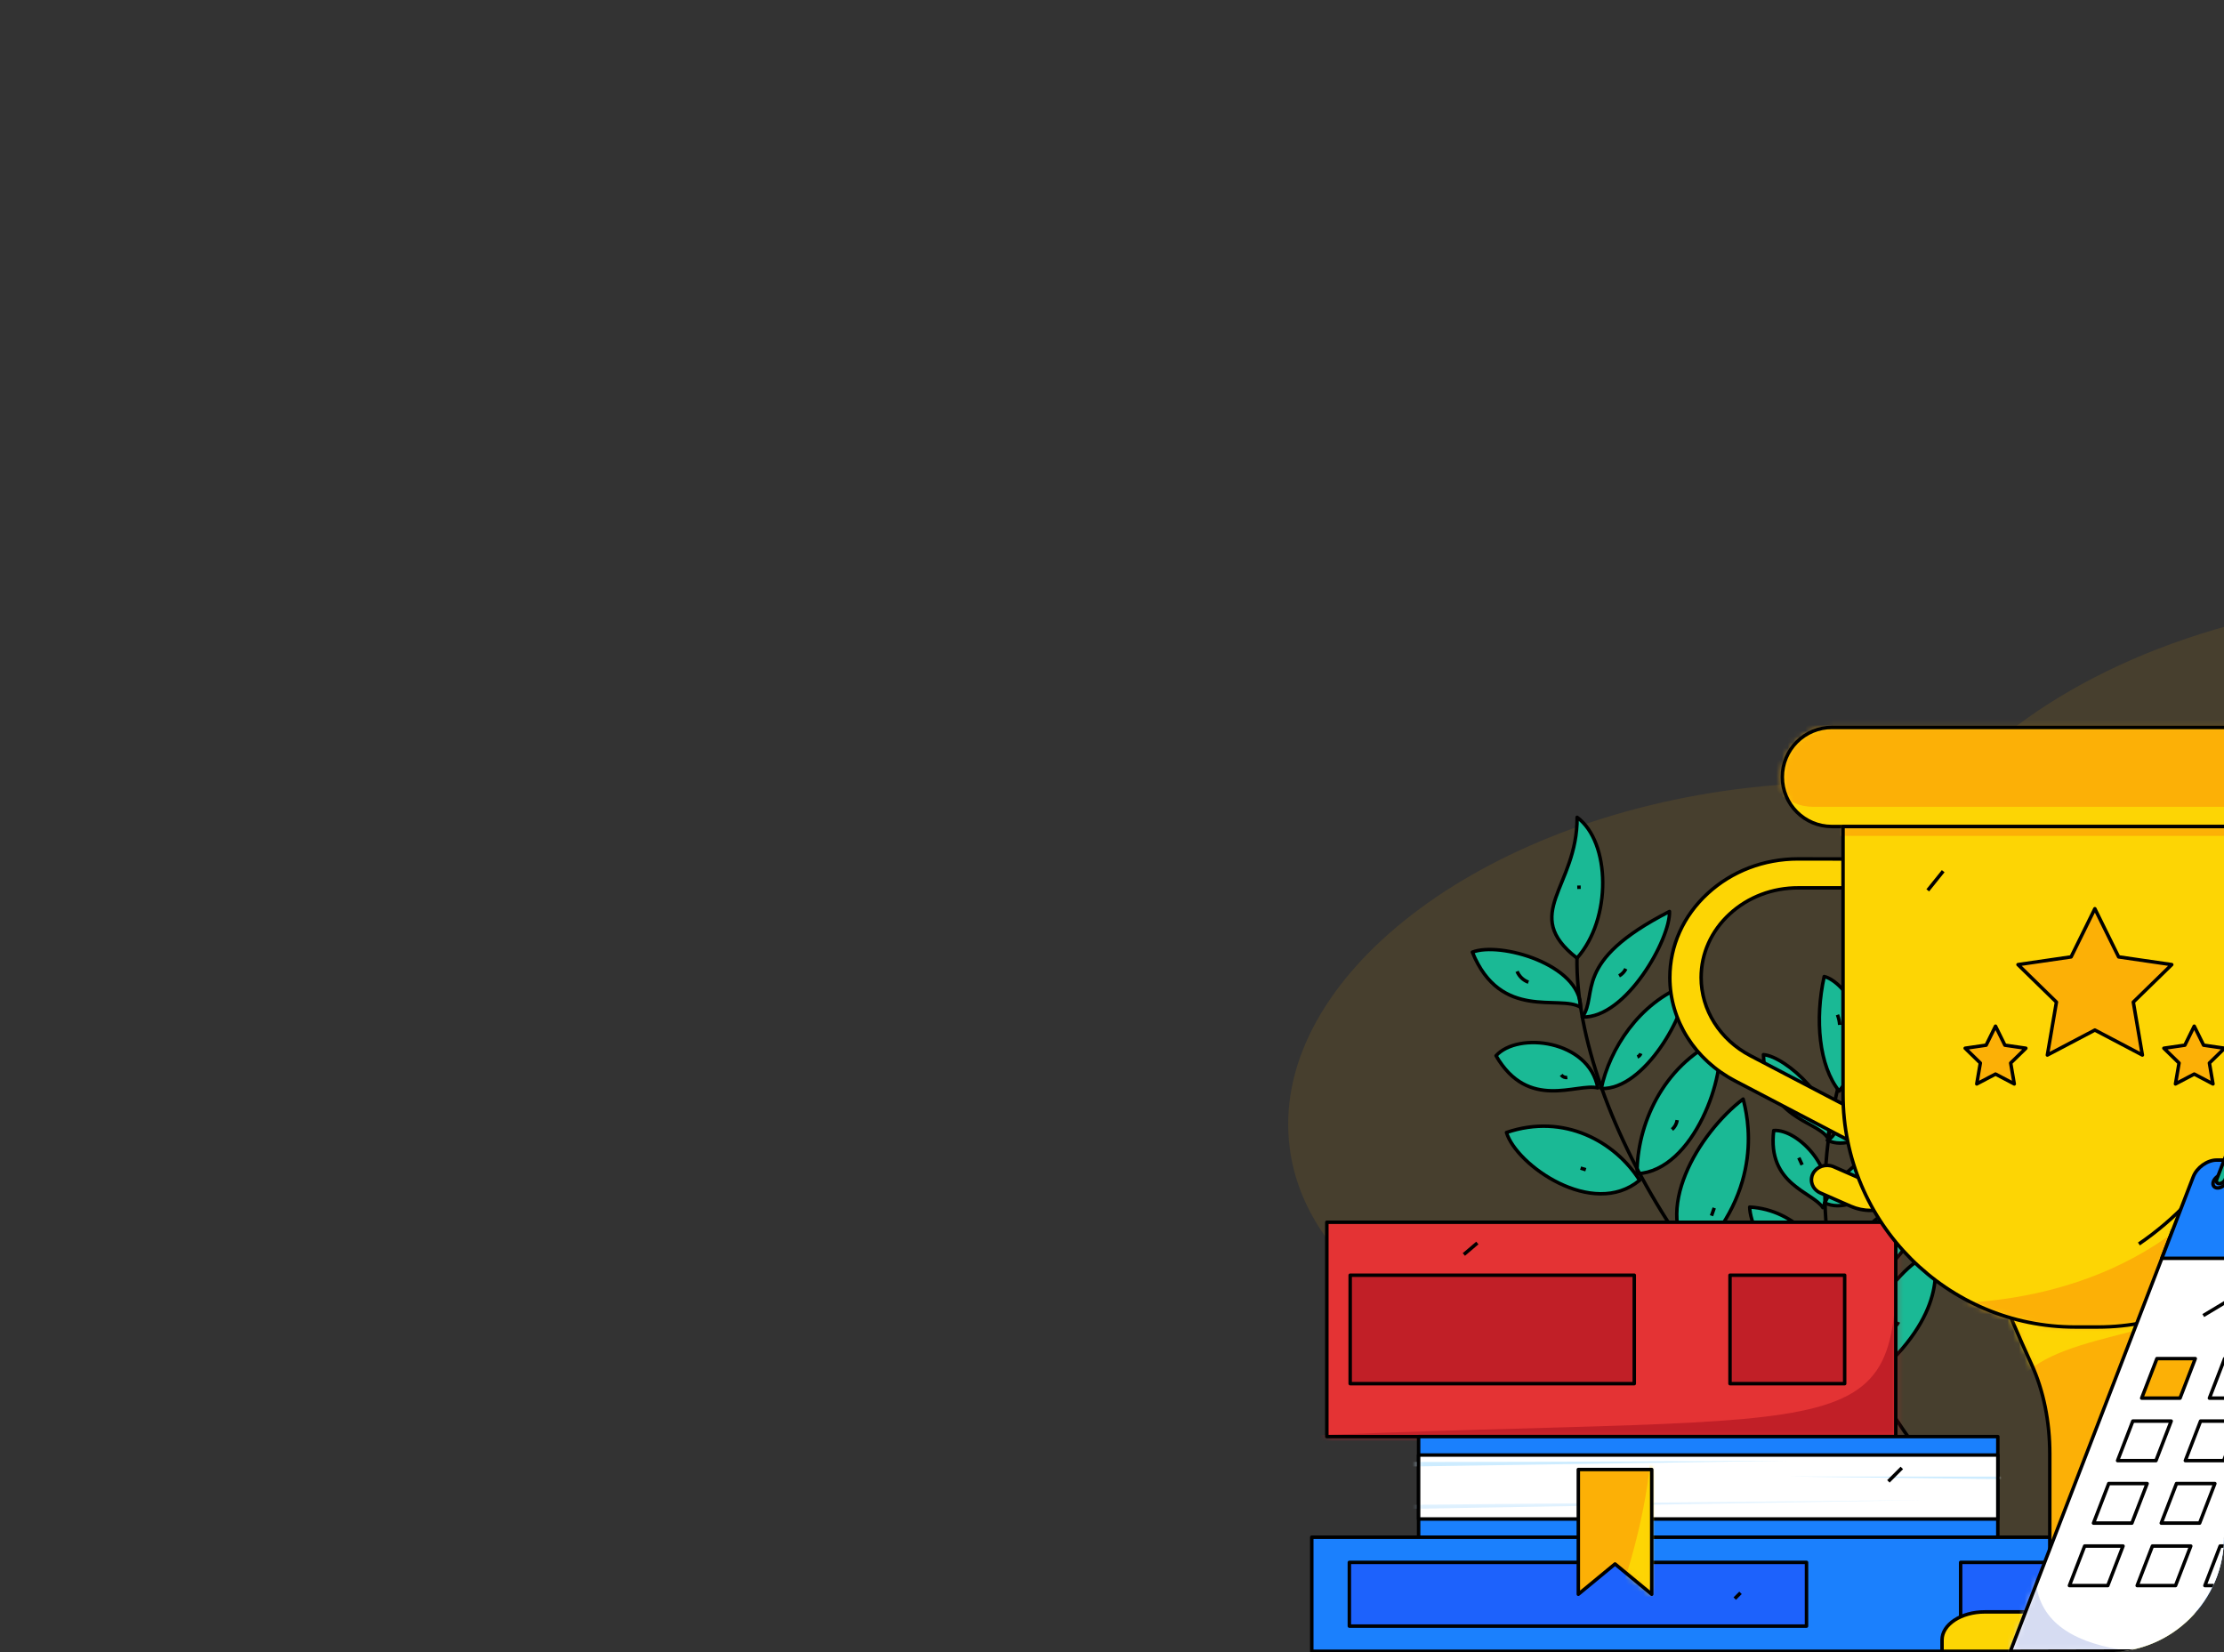 <svg width="385" height="286" viewBox="0 0 385 286" fill="none" xmlns="http://www.w3.org/2000/svg">
<rect x="0" y="0" width="385" height="286" fill="#333333" stroke="none"/>
<g clip-path="url(#clip0_39_119)">
<path opacity="0.1" d="M278.075 238.89C286.523 243.434 297.399 246.243 309.456 246.758C309.461 246.799 309.464 246.839 309.469 246.88C313.155 275.15 353.707 293.176 400.045 287.141C444.179 281.394 477.642 255.894 477.542 229.057C496.226 220.277 507.903 206.078 506.03 191.713C504.84 182.588 498.38 174.929 488.621 169.605C493.696 161.777 496.042 153.331 494.936 144.843C491.25 116.572 450.698 98.547 404.36 104.581C374.978 108.408 350.329 120.99 337.161 136.892C325.834 135.144 313.391 134.958 300.498 136.637C254.16 142.671 219.584 170.481 223.269 198.751C225.956 219.362 248.241 234.524 278.075 238.89Z" fill="#FCB006"/>
<path d="M404.471 235.498C433.5 232.476 471.264 201.42 442.055 192.139C442.055 192.139 479.791 179.402 451.01 166.001C451.01 166.001 475.342 146.558 446.803 145.625C446.803 145.625 457.976 122.087 445.782 119.554C432.668 116.831 429.458 140.419 429.458 140.419C429.458 140.419 406.702 131.761 413.784 156.003C413.784 156.003 389.276 151.328 401.007 177.532C401.007 177.532 366.472 177.148 390.06 216.187C402.402 236.615 404.471 235.498 404.471 235.498Z" fill="#1AB995"/>
<mask id="mask0_39_119" style="mask-type:alpha" maskUnits="userSpaceOnUse" x="381" y="119" width="81" height="117">
<path fill-rule="evenodd" clip-rule="evenodd" d="M404.471 235.498C433.5 232.476 471.264 201.42 442.055 192.139C442.055 192.139 479.791 179.402 451.01 166.001C451.01 166.001 475.342 146.558 446.803 145.625C446.803 145.625 457.976 122.087 445.782 119.554C432.668 116.831 429.458 140.419 429.458 140.419C429.458 140.419 406.702 131.761 413.784 156.003C413.784 156.003 389.276 151.328 401.007 177.532C401.007 177.532 366.472 177.148 390.06 216.187C402.402 236.615 404.471 235.498 404.471 235.498Z" fill="white"/>
</mask>
<g mask="url(#mask0_39_119)">
<path d="M339.185 76.977C378.312 53.849 402.186 71.717 377.306 105.256C352.426 138.795 395.338 106.039 408.197 101.14C408.197 101.14 356.584 138.443 408.31 126.569C460.036 114.695 396.75 136.412 418.338 157.846C439.926 179.281 344.588 170.433 340.596 169.786C336.603 169.138 337.244 88.962 337.244 88.962" fill="#0FA379"/>
</g>
<path fill-rule="evenodd" clip-rule="evenodd" d="M404.471 235.498C433.5 232.476 471.264 201.42 442.055 192.139C442.055 192.139 479.791 179.402 451.01 166.001C451.01 166.001 475.342 146.558 446.803 145.625C446.803 145.625 457.976 122.087 445.782 119.554C432.668 116.831 429.458 140.419 429.458 140.419C429.458 140.419 406.702 131.761 413.784 156.003C413.784 156.003 389.276 151.328 401.007 177.532C401.007 177.532 366.472 177.148 390.06 216.187C402.402 236.615 404.471 235.498 404.471 235.498Z" stroke="black" stroke-width="0.6" stroke-linecap="round" stroke-linejoin="round"/>
<path d="M316.375 196.956C318.227 191.123 309.183 182.88 305.269 182.57C305.773 193.787 314.345 193.859 316.375 196.956Z" fill="#1AB995" stroke="black" stroke-width="0.6" stroke-linecap="round" stroke-linejoin="round"/>
<path d="M315.557 209.056C318.558 202.997 311.322 195.367 307.053 195.704C305.882 205.081 313.825 206.333 315.557 209.056Z" fill="#1AB995" stroke="black" stroke-width="0.6" stroke-linecap="round" stroke-linejoin="round"/>
<path d="M316.329 197.393C321.863 200 329.985 191.483 330.809 187.642C316.462 189.225 319.666 195.789 316.329 197.393Z" fill="#1AB995" stroke="black" stroke-width="0.6" stroke-linecap="round" stroke-linejoin="round"/>
<path d="M315.875 208.237C321.409 210.844 329.531 202.327 330.354 198.486C323.735 198.354 318.308 203.234 315.875 208.237Z" fill="#1AB995" stroke="black" stroke-width="0.6" stroke-linecap="round" stroke-linejoin="round"/>
<path d="M318.07 221.89C325.467 224.645 333.16 212.773 333.176 207.731C325.094 208.285 319.746 215.172 318.07 221.89Z" fill="#1AB995" stroke="black" stroke-width="0.6" stroke-linecap="round" stroke-linejoin="round"/>
<path d="M318.162 222.937C310.797 225.778 302.968 213.996 302.893 208.954C310.981 209.415 316.409 216.239 318.162 222.937Z" fill="#1AB995" stroke="black" stroke-width="0.6" stroke-linecap="round" stroke-linejoin="round"/>
<path d="M322.259 234.608C316.33 237.704 306.636 228.868 305.413 224.744C312.743 224.278 319.156 229.303 322.259 234.608Z" fill="#1AB995" stroke="black" stroke-width="0.6" stroke-linecap="round" stroke-linejoin="round"/>
<path d="M324.146 238.553C319.5 232.168 328.039 218.949 334.888 216.688C334.859 219.124 337.401 227.294 324.146 238.553Z" fill="#1AB995" stroke="black" stroke-width="0.6" stroke-linecap="round" stroke-linejoin="round"/>
<path d="M332.211 251.327C315.993 229.804 312.977 209.315 318.359 187.517" stroke="black" stroke-width="0.6" stroke-linecap="round" stroke-linejoin="round"/>
<path d="M273.619 174.37C273.585 166.928 259.659 162.967 254.883 164.827C259.787 176.853 270.016 172.112 273.619 174.37Z" fill="#1AB995" stroke="black" stroke-width="0.6" stroke-linecap="round" stroke-linejoin="round"/>
<path d="M276.596 188.331C275.096 180.037 262.778 178.542 258.981 182.758C264.589 192.415 273.008 187.424 276.596 188.331Z" fill="#1AB995" stroke="black" stroke-width="0.6" stroke-linecap="round" stroke-linejoin="round"/>
<path d="M273.921 176.059C281.507 176.301 289.196 162.488 289.006 157.787C271.941 166.501 276.751 172.163 273.921 176.059Z" fill="#1AB995" stroke="black" stroke-width="0.6" stroke-linecap="round" stroke-linejoin="round"/>
<path d="M277.194 188.439C284.78 188.682 292.065 175.213 291.876 170.513C283.734 173.566 278.612 181.658 277.194 188.439Z" fill="#1AB995" stroke="black" stroke-width="0.6" stroke-linecap="round" stroke-linejoin="round"/>
<path d="M283.398 203.189C293.311 202.696 299.025 185.678 297.473 180.022C287.754 184.553 283.355 194.854 283.398 203.189Z" fill="#1AB995" stroke="black" stroke-width="0.6" stroke-linecap="round" stroke-linejoin="round"/>
<path d="M283.837 204.318C275.708 211.063 262.452 201.654 260.789 196.043C270.831 192.647 279.602 197.664 283.837 204.318Z" fill="#1AB995" stroke="black" stroke-width="0.6" stroke-linecap="round" stroke-linejoin="round"/>
<path d="M295.21 220.893C288.914 229.377 272.082 224.601 269.135 219.546C278.084 213.86 289.518 215.436 295.21 220.893Z" fill="#1AB995" stroke="black" stroke-width="0.6" stroke-linecap="round" stroke-linejoin="round"/>
<path d="M314.483 240.699C312.193 248.023 297.353 254.192 293.458 252.551C297.284 243.365 308.308 239.948 314.483 240.699Z" fill="#1AB995" stroke="black" stroke-width="0.6" stroke-linecap="round" stroke-linejoin="round"/>
<path d="M293.184 218.015C285.704 209.869 294.077 196.102 301.755 190.257C302.478 192.999 305.73 205.749 293.184 218.015Z" fill="#1AB995" stroke="black" stroke-width="0.6" stroke-linecap="round" stroke-linejoin="round"/>
<path d="M332.211 251.326C296.284 234.536 271.796 190.608 273.034 164.551" stroke="black" stroke-width="0.6" stroke-linecap="round" stroke-linejoin="round"/>
<path d="M272.995 165.861C279.056 159.063 278.813 145.765 273.018 141.484C273.077 153.623 263.159 158.192 272.995 165.861Z" fill="#1AB995" stroke="black" stroke-width="0.6" stroke-linecap="round" stroke-linejoin="round"/>
<path d="M318.386 188.881C326.439 178.678 319.195 169.817 315.788 169.048C314.139 176.473 314.888 184.554 318.386 188.881Z" fill="#1AB995" stroke="black" stroke-width="0.6" stroke-linecap="round" stroke-linejoin="round"/>
<path d="M280.281 168.938C280.786 168.656 281.193 168.228 281.451 167.711" stroke="black" stroke-width="0.6"/>
<path d="M273.348 153.889L273.333 153.289" stroke="black" stroke-width="0.6"/>
<path d="M262.624 168.154C262.99 169.023 263.701 169.701 264.587 170.026" stroke="black" stroke-width="0.6"/>
<path d="M283.452 182.973C283.725 182.862 283.94 182.643 284.046 182.368" stroke="black" stroke-width="0.6"/>
<path d="M270.261 186.073C270.504 186.407 270.912 186.581 271.322 186.525" stroke="black" stroke-width="0.6"/>
<path d="M273.618 202.213L274.525 202.489" stroke="black" stroke-width="0.6"/>
<path d="M289.441 195.532C289.927 195.115 290.245 194.537 290.339 193.904" stroke="black" stroke-width="0.6"/>
<path d="M285.172 221.247L287.057 221.033" stroke="black" stroke-width="0.6"/>
<path d="M296.283 210.454L296.753 209.103" stroke="black" stroke-width="0.6"/>
<path d="M305.998 246.641C306.735 246.173 307.382 245.577 307.911 244.882" stroke="black" stroke-width="0.6"/>
<path d="M315.137 230.739L316.187 231.22" stroke="black" stroke-width="0.6"/>
<path d="M327.821 229.839C328.185 229.593 328.473 229.25 328.652 228.849" stroke="black" stroke-width="0.6"/>
<path d="M323.752 217.573C324.197 217.468 324.615 217.267 324.975 216.985" stroke="black" stroke-width="0.6"/>
<path d="M310.783 216.203C310.884 216.499 311.077 216.755 311.335 216.932" stroke="black" stroke-width="0.6"/>
<path d="M311.399 200.418L311.968 201.646" stroke="black" stroke-width="0.6"/>
<path d="M321.644 204.618C322.021 204.551 322.342 204.306 322.506 203.961" stroke="black" stroke-width="0.6"/>
<path d="M310.52 188.218C310.83 188.683 311.198 189.107 311.616 189.479" stroke="black" stroke-width="0.6"/>
<path d="M322.504 193.396C323.177 193.122 323.806 192.75 324.368 192.291" stroke="black" stroke-width="0.6"/>
<path d="M318.087 175.67C318.302 176.232 318.431 176.822 318.471 177.422" stroke="black" stroke-width="0.6"/>
<path d="M297.459 258.174L291.879 253.57L286.298 258.174V239.21H297.459V258.174V258.174Z" fill="white" stroke="black" stroke-width="0.6" stroke-linecap="round" stroke-linejoin="round"/>
<rect x="229.692" y="211.585" width="98.488" height="37.107" fill="#E43334"/>
<mask id="mask1_39_119" style="mask-type:alpha" maskUnits="userSpaceOnUse" x="229" y="211" width="100" height="38">
<rect x="229.692" y="211.585" width="98.488" height="37.107" fill="white"/>
</mask>
<g mask="url(#mask1_39_119)">
<path d="M221.636 248.72C326.11 244.229 329.004 252.044 328.18 211.585C327.357 171.126 345.846 248.692 345.846 248.692L326.348 259.796L222.882 251.883" fill="#C11F27"/>
</g>
<rect x="229.692" y="211.585" width="98.488" height="37.107" stroke="black" stroke-width="0.6" stroke-linecap="round" stroke-linejoin="round"/>
<path d="M282.912 239.524H233.732V220.752H282.912V239.524Z" fill="#C11F27" stroke="black" stroke-width="0.6" stroke-linecap="round" stroke-linejoin="round"/>
<path d="M319.332 239.524H299.484V220.752H319.332V239.524Z" fill="#C11F27" stroke="black" stroke-width="0.6" stroke-linecap="round" stroke-linejoin="round"/>
<rect x="245.578" y="248.692" width="100.268" height="17.455" fill="#1A80FD" stroke="black" stroke-width="0.6" stroke-linecap="round" stroke-linejoin="round"/>
<rect x="245.578" y="251.883" width="100.268" height="11.073" fill="white"/>
<mask id="mask2_39_119" style="mask-type:alpha" maskUnits="userSpaceOnUse" x="245" y="251" width="101" height="12">
<rect x="245.578" y="251.883" width="100.268" height="11.073" fill="white"/>
</mask>
<g mask="url(#mask2_39_119)">
<path d="M220.664 252.871C221.341 253.349 309.407 252.871 309.407 252.871L241.09 253.913L220.664 252.871Z" fill="url(#paint0_linear_39_119)"/>
<path d="M356.312 255.607H309.407L355.375 256.172" fill="url(#paint1_linear_39_119)"/>
<path opacity="0.43" d="M228.337 260.644L233.59 261.366L333.67 259.673L228.337 260.644V260.644Z" fill="url(#paint2_linear_39_119)"/>
</g>
<rect x="245.578" y="251.883" width="100.268" height="11.073" stroke="black" stroke-width="0.6" stroke-linecap="round" stroke-linejoin="round"/>
<rect x="227.083" y="266.106" width="158.505" height="19.75" fill="#1B80FD"/>
<mask id="mask3_39_119" style="mask-type:alpha" maskUnits="userSpaceOnUse" x="227" y="266" width="159" height="20">
<rect x="227.083" y="266.106" width="158.505" height="19.75" fill="white"/>
</mask>
<g mask="url(#mask3_39_119)">
<path d="M227.083 285.856C390.606 287.642 384.583 287.546 385.588 266.106C386.433 248.075 398.585 275.981 398.585 275.981L392.269 293.769L249.313 289.306H222.384" fill="#1D62FC"/>
</g>
<rect x="227.083" y="266.106" width="158.505" height="19.75" stroke="black" stroke-width="0.6" stroke-linecap="round" stroke-linejoin="round"/>
<path d="M312.729 281.497H233.59V270.466H312.729V281.497Z" fill="#1D62FC" stroke="black" stroke-width="0.6" stroke-linecap="round" stroke-linejoin="round"/>
<path d="M371.343 281.497H339.409V270.466H371.343V281.497Z" fill="#1D62FC" stroke="black" stroke-width="0.6" stroke-linecap="round" stroke-linejoin="round"/>
<path d="M285.933 275.981L279.579 270.739L273.226 275.981V254.389H285.933V275.981V275.981Z" fill="#FCB006"/>
<mask id="mask4_39_119" style="mask-type:alpha" maskUnits="userSpaceOnUse" x="273" y="254" width="13" height="22">
<path fill-rule="evenodd" clip-rule="evenodd" d="M285.933 275.981L279.579 270.739L273.226 275.981V254.389H285.933V275.981V275.981Z" fill="white"/>
</mask>
<g mask="url(#mask4_39_119)">
<path d="M285.632 253.234C283.82 273.595 269.995 305.155 270.717 284.219C271.038 274.927 289.457 281.116 289.457 281.116L291.879 250.55" fill="#FDD504"/>
</g>
<path fill-rule="evenodd" clip-rule="evenodd" d="M285.933 275.981L279.579 270.739L273.226 275.981V254.389H285.933V275.981V275.981Z" stroke="black" stroke-width="0.6" stroke-linecap="round" stroke-linejoin="round"/>
<path d="M255.745 215.177L253.409 217.163" stroke="black" stroke-width="0.6"/>
<path d="M329.229 254.113L326.902 256.441" stroke="black" stroke-width="0.6"/>
<path d="M301.303 275.736L300.305 276.734" stroke="black" stroke-width="0.6"/>
<path d="M375.968 224.937H347.087C346.73 225.136 349.428 231.253 351.739 236.316C353.749 240.721 354.842 246.104 354.842 251.644V279.501L361.527 279.629L368.213 279.501V251.644C368.213 246.104 369.306 240.721 371.316 236.316C373.627 231.253 376.325 225.136 375.968 224.937Z" fill="#FCB006"/>
<mask id="mask5_39_119" style="mask-type:alpha" maskUnits="userSpaceOnUse" x="347" y="224" width="29" height="56">
<path fill-rule="evenodd" clip-rule="evenodd" d="M375.968 224.937H347.087C346.73 225.136 349.428 231.253 351.739 236.316C353.749 240.721 354.842 246.104 354.842 251.644V279.501L361.527 279.629L368.213 279.501V251.644C368.213 246.104 369.306 240.721 371.316 236.316C373.627 231.253 376.325 225.136 375.968 224.937Z" fill="white"/>
</mask>
<g mask="url(#mask5_39_119)">
<path d="M347.764 245.255C346.601 231.449 371.85 232.236 377.843 226.936C383.836 221.636 341.614 221.802 341.614 221.802C341.614 221.802 339.602 227.66 340.193 229.721C340.783 231.782 339.121 235.441 339.121 235.441" fill="#FDD504"/>
</g>
<path fill-rule="evenodd" clip-rule="evenodd" d="M375.968 224.937H347.087C346.73 225.136 349.428 231.253 351.739 236.316C353.749 240.721 354.842 246.104 354.842 251.644V279.501L361.527 279.629L368.213 279.501V251.644C368.213 246.104 369.306 240.721 371.316 236.316C373.627 231.253 376.325 225.136 375.968 224.937Z" stroke="black" stroke-width="0.6" stroke-linecap="round" stroke-linejoin="round"/>
<path fill-rule="evenodd" clip-rule="evenodd" d="M300.347 187.111C293.391 183.473 289.069 176.621 289.069 169.229C289.069 163.726 291.39 158.558 295.604 154.674C299.797 150.81 305.358 148.685 311.273 148.685H311.357C323.737 148.727 326.686 148.663 327.371 148.625C327.549 148.592 327.73 148.575 327.911 148.575C329.406 148.575 330.619 149.697 330.619 151.08C330.613 151.759 330.324 152.404 329.821 152.859C328.938 153.672 328.822 153.673 322.757 153.701L322.751 153.701C320 153.713 316.159 153.712 311.337 153.696C306.841 153.68 302.612 155.289 299.427 158.224C296.241 161.16 294.486 165.068 294.486 169.229C294.486 174.818 297.753 179.999 303.013 182.75L327.746 195.687C329.631 196.672 330.976 198.281 331.536 200.215C332.097 202.139 331.79 204.211 330.696 205.89C329.207 208.223 326.571 209.536 323.83 209.536C322.643 209.536 321.47 209.29 320.384 208.813L315.129 206.51C313.778 205.918 313.201 204.424 313.842 203.174C314.483 201.924 316.097 201.39 317.449 201.983L322.703 204.286C323.918 204.818 325.349 204.412 326.032 203.342C326.385 202.8 326.484 202.131 326.303 201.51C326.114 200.875 325.672 200.346 325.08 200.048L300.347 187.111ZM326.376 149.017C326.375 149.017 326.375 149.018 326.375 149.018V149.018C326.375 149.018 326.375 149.017 326.376 149.017ZM327.144 148.677C326.872 148.751 326.613 148.866 326.376 149.017C326.612 148.863 326.871 148.749 327.144 148.677Z" fill="#FDD504"/>
<path d="M300.347 187.111L300.486 186.845L300.486 186.845L300.347 187.111ZM295.604 154.674L295.4 154.454L295.4 154.454L295.604 154.674ZM311.357 148.685L311.358 148.385H311.357V148.685ZM327.371 148.625L327.388 148.925C327.401 148.924 327.414 148.922 327.426 148.92L327.371 148.625ZM327.911 148.575L327.911 148.875H327.911V148.575ZM330.619 151.08L330.919 151.083V151.08H330.619ZM329.821 152.859L329.619 152.636L329.617 152.638L329.821 152.859ZM322.757 153.701L322.756 153.401L322.756 153.401L322.757 153.701ZM322.751 153.701L322.752 154.001L322.752 154.001L322.751 153.701ZM311.337 153.696L311.336 153.996L311.336 153.996L311.337 153.696ZM299.427 158.224L299.223 158.003L299.223 158.003L299.427 158.224ZM303.013 182.75L303.152 182.484L303.152 182.484L303.013 182.75ZM327.746 195.687L327.607 195.953L327.607 195.953L327.746 195.687ZM331.536 200.215L331.248 200.298L331.248 200.299L331.536 200.215ZM330.696 205.89L330.445 205.726L330.443 205.729L330.696 205.89ZM323.83 209.536L323.83 209.836H323.83V209.536ZM320.384 208.813L320.504 208.539L320.504 208.539L320.384 208.813ZM315.129 206.51L315.25 206.236L315.25 206.236L315.129 206.51ZM317.449 201.983L317.329 202.257L317.329 202.257L317.449 201.983ZM322.703 204.286L322.582 204.561L322.582 204.561L322.703 204.286ZM326.032 203.342L325.781 203.178L325.779 203.181L326.032 203.342ZM326.303 201.51L326.591 201.426L326.591 201.424L326.303 201.51ZM325.08 200.048L324.941 200.314L324.945 200.316L325.08 200.048ZM326.375 149.018H326.075C326.075 149.128 326.135 149.229 326.232 149.282C326.328 149.334 326.446 149.329 326.538 149.269L326.375 149.018ZM326.375 149.018L326.213 148.765C326.127 148.82 326.075 148.915 326.075 149.018H326.375ZM327.144 148.677L327.223 148.967C327.382 148.924 327.477 148.76 327.434 148.6C327.392 148.441 327.228 148.345 327.068 148.387L327.144 148.677ZM288.769 169.229C288.769 176.741 293.16 183.691 300.208 187.377L300.486 186.845C293.621 183.255 289.369 176.501 289.369 169.229H288.769ZM295.4 154.454C291.128 158.391 288.769 163.639 288.769 169.229H289.369C289.369 163.814 291.652 158.724 295.807 154.895L295.4 154.454ZM311.273 148.385C305.286 148.385 299.651 150.537 295.4 154.454L295.807 154.895C299.942 151.084 305.43 148.985 311.273 148.985V148.385ZM311.357 148.385H311.273V148.985H311.357V148.385ZM327.355 148.326C326.681 148.363 323.743 148.427 311.358 148.385L311.356 148.985C323.732 149.027 326.692 148.963 327.388 148.925L327.355 148.326ZM327.911 148.275C327.711 148.275 327.512 148.294 327.316 148.33L327.426 148.92C327.586 148.89 327.748 148.875 327.911 148.875L327.911 148.275ZM330.919 151.08C330.919 149.51 329.55 148.275 327.911 148.275V148.875C329.263 148.875 330.319 149.884 330.319 151.08H330.919ZM330.022 153.081C330.587 152.57 330.913 151.845 330.919 151.083L330.319 151.078C330.314 151.672 330.06 152.237 329.619 152.636L330.022 153.081ZM322.759 154.001C325.779 153.987 327.348 153.98 328.267 153.872C328.733 153.818 329.058 153.735 329.331 153.598C329.604 153.462 329.804 153.282 330.024 153.079L329.617 152.638C329.396 152.843 329.251 152.968 329.063 153.061C328.877 153.155 328.628 153.226 328.197 153.277C327.321 153.379 325.8 153.387 322.756 153.401L322.759 154.001ZM322.752 154.001L322.759 154.001L322.756 153.401L322.75 153.401L322.752 154.001ZM311.336 153.996C316.159 154.012 320 154.013 322.752 154.001L322.75 153.401C319.999 153.413 316.16 153.412 311.338 153.396L311.336 153.996ZM299.63 158.445C302.757 155.563 306.913 153.98 311.336 153.996L311.338 153.396C306.77 153.38 302.467 155.015 299.223 158.003L299.63 158.445ZM294.786 169.229C294.786 165.156 296.503 161.327 299.63 158.445L299.223 158.003C295.979 160.994 294.186 164.981 294.186 169.229H294.786ZM303.152 182.484C297.984 179.781 294.786 174.698 294.786 169.229H294.186C294.186 174.938 297.523 180.217 302.874 183.016L303.152 182.484ZM327.885 195.421L303.152 182.484L302.874 183.016L327.607 195.953L327.885 195.421ZM331.824 200.132C331.241 198.114 329.838 196.442 327.885 195.421L327.607 195.953C329.424 196.903 330.712 198.447 331.248 200.298L331.824 200.132ZM330.947 206.054C332.09 204.302 332.41 202.139 331.824 200.131L331.248 200.299C331.785 202.139 331.491 204.121 330.445 205.726L330.947 206.054ZM323.83 209.836C326.664 209.836 329.4 208.478 330.949 206.052L330.443 205.729C329.014 207.967 326.478 209.236 323.83 209.236V209.836ZM320.263 209.088C321.387 209.581 322.602 209.836 323.83 209.836L323.83 209.236C322.685 209.236 321.552 208.998 320.504 208.539L320.263 209.088ZM315.009 206.785L320.263 209.088L320.504 208.539L315.25 206.236L315.009 206.785ZM313.575 203.037C312.849 204.454 313.513 206.13 315.009 206.785L315.25 206.236C314.042 205.706 313.554 204.394 314.109 203.311L313.575 203.037ZM317.57 201.708C316.084 201.056 314.294 201.635 313.575 203.037L314.109 203.311C314.671 202.213 316.111 201.723 317.329 202.257L317.57 201.708ZM322.823 204.011L317.57 201.708L317.329 202.257L322.582 204.561L322.823 204.011ZM325.779 203.181C325.18 204.118 323.912 204.488 322.823 204.011L322.582 204.561C323.924 205.148 325.517 204.706 326.285 203.504L325.779 203.181ZM326.015 201.594C326.172 202.131 326.086 202.71 325.781 203.178L326.283 203.506C326.684 202.891 326.797 202.131 326.591 201.426L326.015 201.594ZM324.945 200.316C325.463 200.577 325.85 201.04 326.016 201.596L326.591 201.424C326.378 200.71 325.88 200.116 325.215 199.78L324.945 200.316ZM300.208 187.377L324.941 200.314L325.219 199.782L300.486 186.845L300.208 187.377ZM326.538 149.269C326.539 149.269 326.539 149.269 326.539 149.269L326.212 148.766C326.212 148.766 326.211 148.766 326.211 148.767L326.538 149.269ZM326.075 149.018V149.018H326.675V149.018H326.075ZM326.215 148.764C326.214 148.764 326.214 148.765 326.213 148.765L326.536 149.271C326.536 149.271 326.537 149.27 326.537 149.27L326.215 148.764ZM327.066 148.388C326.765 148.47 326.478 148.597 326.215 148.764L326.537 149.27C326.749 149.135 326.98 149.033 327.223 148.967L327.066 148.388ZM326.539 149.269C326.749 149.132 326.978 149.031 327.22 148.968L327.068 148.387C326.764 148.467 326.475 148.594 326.212 148.766L326.539 149.269Z" fill="black"/>
<path opacity="0.2" d="M327.911 148.575C327.73 148.575 327.55 148.592 327.372 148.625C326.88 148.652 325.222 148.693 319.748 148.698V153.709C320.855 153.707 321.866 153.705 322.751 153.701C328.822 153.673 328.938 153.673 329.821 152.859C330.324 152.404 330.614 151.759 330.619 151.08C330.619 149.697 329.407 148.575 327.911 148.575Z" fill="#D37A56"/>
<path d="M405.274 143.079H317.114C312.377 143.076 308.54 139.236 308.542 134.503V134.503C308.541 132.229 309.443 130.049 311.051 128.44C312.658 126.832 314.839 125.927 317.114 125.926H405.274C407.548 125.927 409.729 126.832 411.337 128.44C412.944 130.049 413.846 132.229 413.845 134.503V134.503C413.848 139.236 410.01 143.076 405.274 143.079V143.079Z" fill="#FDD504"/>
<mask id="mask6_39_119" style="mask-type:alpha" maskUnits="userSpaceOnUse" x="308" y="125" width="106" height="19">
<path fill-rule="evenodd" clip-rule="evenodd" d="M405.274 143.079H317.114C312.377 143.076 308.54 139.236 308.542 134.503V134.503C308.541 132.229 309.443 130.049 311.051 128.44C312.658 126.832 314.839 125.927 317.114 125.926H405.274C407.548 125.927 409.729 126.832 411.337 128.44C412.944 130.049 413.846 132.229 413.845 134.503V134.503C413.848 139.236 410.01 143.076 405.274 143.079V143.079Z" fill="white"/>
</mask>
<g mask="url(#mask6_39_119)">
<path d="M402.069 139.67H313.909C309.172 139.667 305.335 135.827 305.337 131.093V131.093C305.336 128.82 306.238 126.639 307.846 125.031C309.453 123.422 311.634 122.518 313.909 122.516H402.069C404.343 122.518 406.524 123.422 408.132 125.031C409.739 126.639 410.641 128.82 410.64 131.093V131.093C410.643 135.827 406.805 139.667 402.069 139.67V139.67Z" fill="#FCB006"/>
</g>
<path fill-rule="evenodd" clip-rule="evenodd" d="M405.274 143.079H317.114C312.377 143.076 308.54 139.236 308.542 134.503V134.503C308.541 132.229 309.443 130.049 311.051 128.44C312.658 126.832 314.839 125.927 317.114 125.926H405.274C407.548 125.927 409.729 126.832 411.337 128.44C412.944 130.049 413.846 132.229 413.845 134.503V134.503C413.848 139.236 410.01 143.076 405.274 143.079V143.079Z" stroke="black" stroke-width="0.6" stroke-linecap="round" stroke-linejoin="round"/>
<path d="M363.131 143.079H319.051V189.491C319.051 211.709 337.051 229.721 359.256 229.721H363.131C385.336 229.721 403.336 211.709 403.336 189.491V143.079H363.131Z" fill="#FDD504"/>
<mask id="mask7_39_119" style="mask-type:alpha" maskUnits="userSpaceOnUse" x="319" y="143" width="85" height="87">
<path fill-rule="evenodd" clip-rule="evenodd" d="M363.131 143.079H319.051V189.491C319.051 211.709 337.051 229.721 359.256 229.721H363.131C385.336 229.721 403.336 211.709 403.336 189.491V143.079H363.131Z" fill="white"/>
</mask>
<g mask="url(#mask7_39_119)">
<path d="M401.828 129.192C412.2 240.306 325.184 224.937 325.184 224.937L347.055 253.738L423.232 252.283L429.081 152.136" fill="#FCB006"/>
<rect x="314.89" y="135.356" width="91.865" height="9.34" fill="#FCB006"/>
</g>
<path fill-rule="evenodd" clip-rule="evenodd" d="M363.131 143.079H319.051V189.491C319.051 211.709 337.051 229.721 359.256 229.721H363.131C385.336 229.721 403.336 211.709 403.336 189.491V143.079H363.131Z" stroke="black" stroke-width="0.6" stroke-linecap="round" stroke-linejoin="round"/>
<path d="M386.864 285.856H336.19V283.888C336.19 281.208 339.504 279.035 343.592 279.035H379.462C383.55 279.035 386.864 281.208 386.864 283.888L386.864 285.856Z" fill="#FDD504" stroke="black" stroke-width="0.6" stroke-linecap="round" stroke-linejoin="round"/>
<path d="M362.646 157.308L366.76 165.647L375.956 166.984L369.301 173.475L370.872 182.64L362.646 178.313L354.421 182.64L355.992 173.475L349.337 166.984L358.534 165.647L362.646 157.308V157.308Z" fill="#FCB006" stroke="black" stroke-width="0.6" stroke-linecap="round" stroke-linejoin="round"/>
<path d="M379.846 177.641L381.47 180.932L385.1 181.46L382.473 184.022L383.093 187.64L379.846 185.932L376.599 187.64L377.219 184.022L374.592 181.46L378.223 180.932L379.846 177.641V177.641Z" fill="#FCB006" stroke="black" stroke-width="0.6" stroke-linecap="round" stroke-linejoin="round"/>
<path d="M345.446 177.641L347.07 180.932L350.7 181.46L348.073 184.022L348.693 187.64L345.446 185.932L342.199 187.64L342.819 184.022L340.192 181.46L343.823 180.932L345.446 177.641V177.641Z" fill="#FCB006" stroke="black" stroke-width="0.6" stroke-linecap="round" stroke-linejoin="round"/>
<path d="M336.388 150.811L333.718 154.129" stroke="black" stroke-width="0.6"/>
<path d="M378.887 207.985C376.287 210.739 373.398 213.206 370.271 215.345" stroke="black" stroke-width="0.6"/>
<path d="M438.626 285.662L348.018 285.856L376.101 212.995H464.781L438.626 285.662V285.662Z" fill="white"/>
<mask id="mask8_39_119" style="mask-type:alpha" maskUnits="userSpaceOnUse" x="348" y="212" width="117" height="74">
<path fill-rule="evenodd" clip-rule="evenodd" d="M438.626 285.662L348.018 285.856L376.101 212.995H464.781L438.626 285.662V285.662Z" fill="white"/>
</mask>
<g mask="url(#mask8_39_119)">
<path d="M355.978 259.09C334.036 305.579 418.039 276.445 431.391 285.856C444.744 295.267 366.579 298.926 366.579 298.926L329.382 285.856L345.672 255.468" fill="#D6DCF2"/>
</g>
<path fill-rule="evenodd" clip-rule="evenodd" d="M438.626 285.662L348.018 285.856L376.101 212.995H464.781L438.626 285.662V285.662Z" stroke="black" stroke-width="0.6" stroke-linecap="round" stroke-linejoin="round"/>
<path d="M462.92 217.825H374.239L379.679 203.712C380.294 202.115 382.104 200.82 383.719 200.82H466.548C468.164 200.82 468.975 202.115 468.359 203.712L462.92 217.825Z" fill="#1A80FD" stroke="black" stroke-width="0.6" stroke-linecap="round" stroke-linejoin="round"/>
<ellipse cx="384.343" cy="204.496" rx="1.402" ry="0.958" transform="rotate(-38.754 384.343 204.496)" fill="#1A80FD" stroke="black" stroke-width="0.6" stroke-linecap="round" stroke-linejoin="round"/>
<path d="M384.19 204.894V204.894C383.784 204.894 383.581 204.569 383.735 204.168L386.569 196.816C386.723 196.416 387.177 196.091 387.583 196.091V196.091C387.988 196.091 388.192 196.416 388.037 196.816L385.204 204.168C385.049 204.569 384.595 204.894 384.19 204.894Z" fill="#1AB995" stroke="black" stroke-width="0.6" stroke-linecap="round" stroke-linejoin="round"/>
<ellipse cx="386.948" cy="204.496" rx="1.402" ry="0.958" transform="rotate(-38.754 386.948 204.496)" fill="#1A80FD" stroke="black" stroke-width="0.6" stroke-linecap="round" stroke-linejoin="round"/>
<path d="M377.392 242.03H370.748L373.386 235.186H380.029L377.392 242.03V242.03Z" fill="#FCB006" stroke="black" stroke-width="0.6" stroke-linecap="round" stroke-linejoin="round"/>
<path d="M389.118 242.03H382.475L385.112 235.186H391.756L389.118 242.03V242.03Z" fill="white" stroke="black" stroke-width="0.6" stroke-linecap="round" stroke-linejoin="round"/>
<path d="M373.223 252.847H366.579L369.217 246.003H375.86L373.223 252.847V252.847Z" fill="white" stroke="black" stroke-width="0.6" stroke-linecap="round" stroke-linejoin="round"/>
<path d="M384.949 252.847H378.306L380.944 246.003H387.587L384.949 252.847V252.847Z" fill="white" stroke="black" stroke-width="0.6" stroke-linecap="round" stroke-linejoin="round"/>
<path d="M369.054 263.664H362.41L365.048 256.82H371.692L369.054 263.664V263.664Z" fill="white" stroke="black" stroke-width="0.6" stroke-linecap="round" stroke-linejoin="round"/>
<path d="M380.78 263.664H374.137L376.775 256.82H383.418L380.78 263.664V263.664Z" fill="white" stroke="black" stroke-width="0.6" stroke-linecap="round" stroke-linejoin="round"/>
<path d="M364.884 274.481H358.241L360.879 267.637H367.522L364.884 274.481V274.481Z" fill="white" stroke="black" stroke-width="0.6" stroke-linecap="round" stroke-linejoin="round"/>
<path d="M376.611 274.481H369.968L372.606 267.637H379.249L376.611 274.481V274.481Z" fill="white" stroke="black" stroke-width="0.6" stroke-linecap="round" stroke-linejoin="round"/>
<path d="M388.338 274.481H381.694L384.332 267.637H390.976L388.338 274.481V274.481Z" fill="white" stroke="black" stroke-width="0.6" stroke-linecap="round" stroke-linejoin="round"/>
<path d="M386.398 224.742L381.411 227.736" stroke="black" stroke-width="0.6"/>
</g>
<defs>
<linearGradient id="paint0_linear_39_119" x1="56.691" y1="259.684" x2="56.688" y2="263.759" gradientUnits="userSpaceOnUse">
<stop stop-color="#CDECFF"/>
<stop offset="1" stop-color="#52A8FD"/>
</linearGradient>
<linearGradient id="paint1_linear_39_119" x1="131.281" y1="261.718" x2="131.283" y2="266.91" gradientUnits="userSpaceOnUse">
<stop stop-color="#CDECFF"/>
<stop offset="1" stop-color="#52A8FD"/>
</linearGradient>
<linearGradient id="paint2_linear_39_119" x1="61.752" y1="259.329" x2="61.752" y2="266.379" gradientUnits="userSpaceOnUse">
<stop stop-color="#CDECFF"/>
<stop offset="1" stop-color="#52A8FD"/>
</linearGradient>
<clipPath id="clip0_39_119">
<rect width="385" height="286" rx="20" fill="white"/>
</clipPath>
</defs>
</svg>
